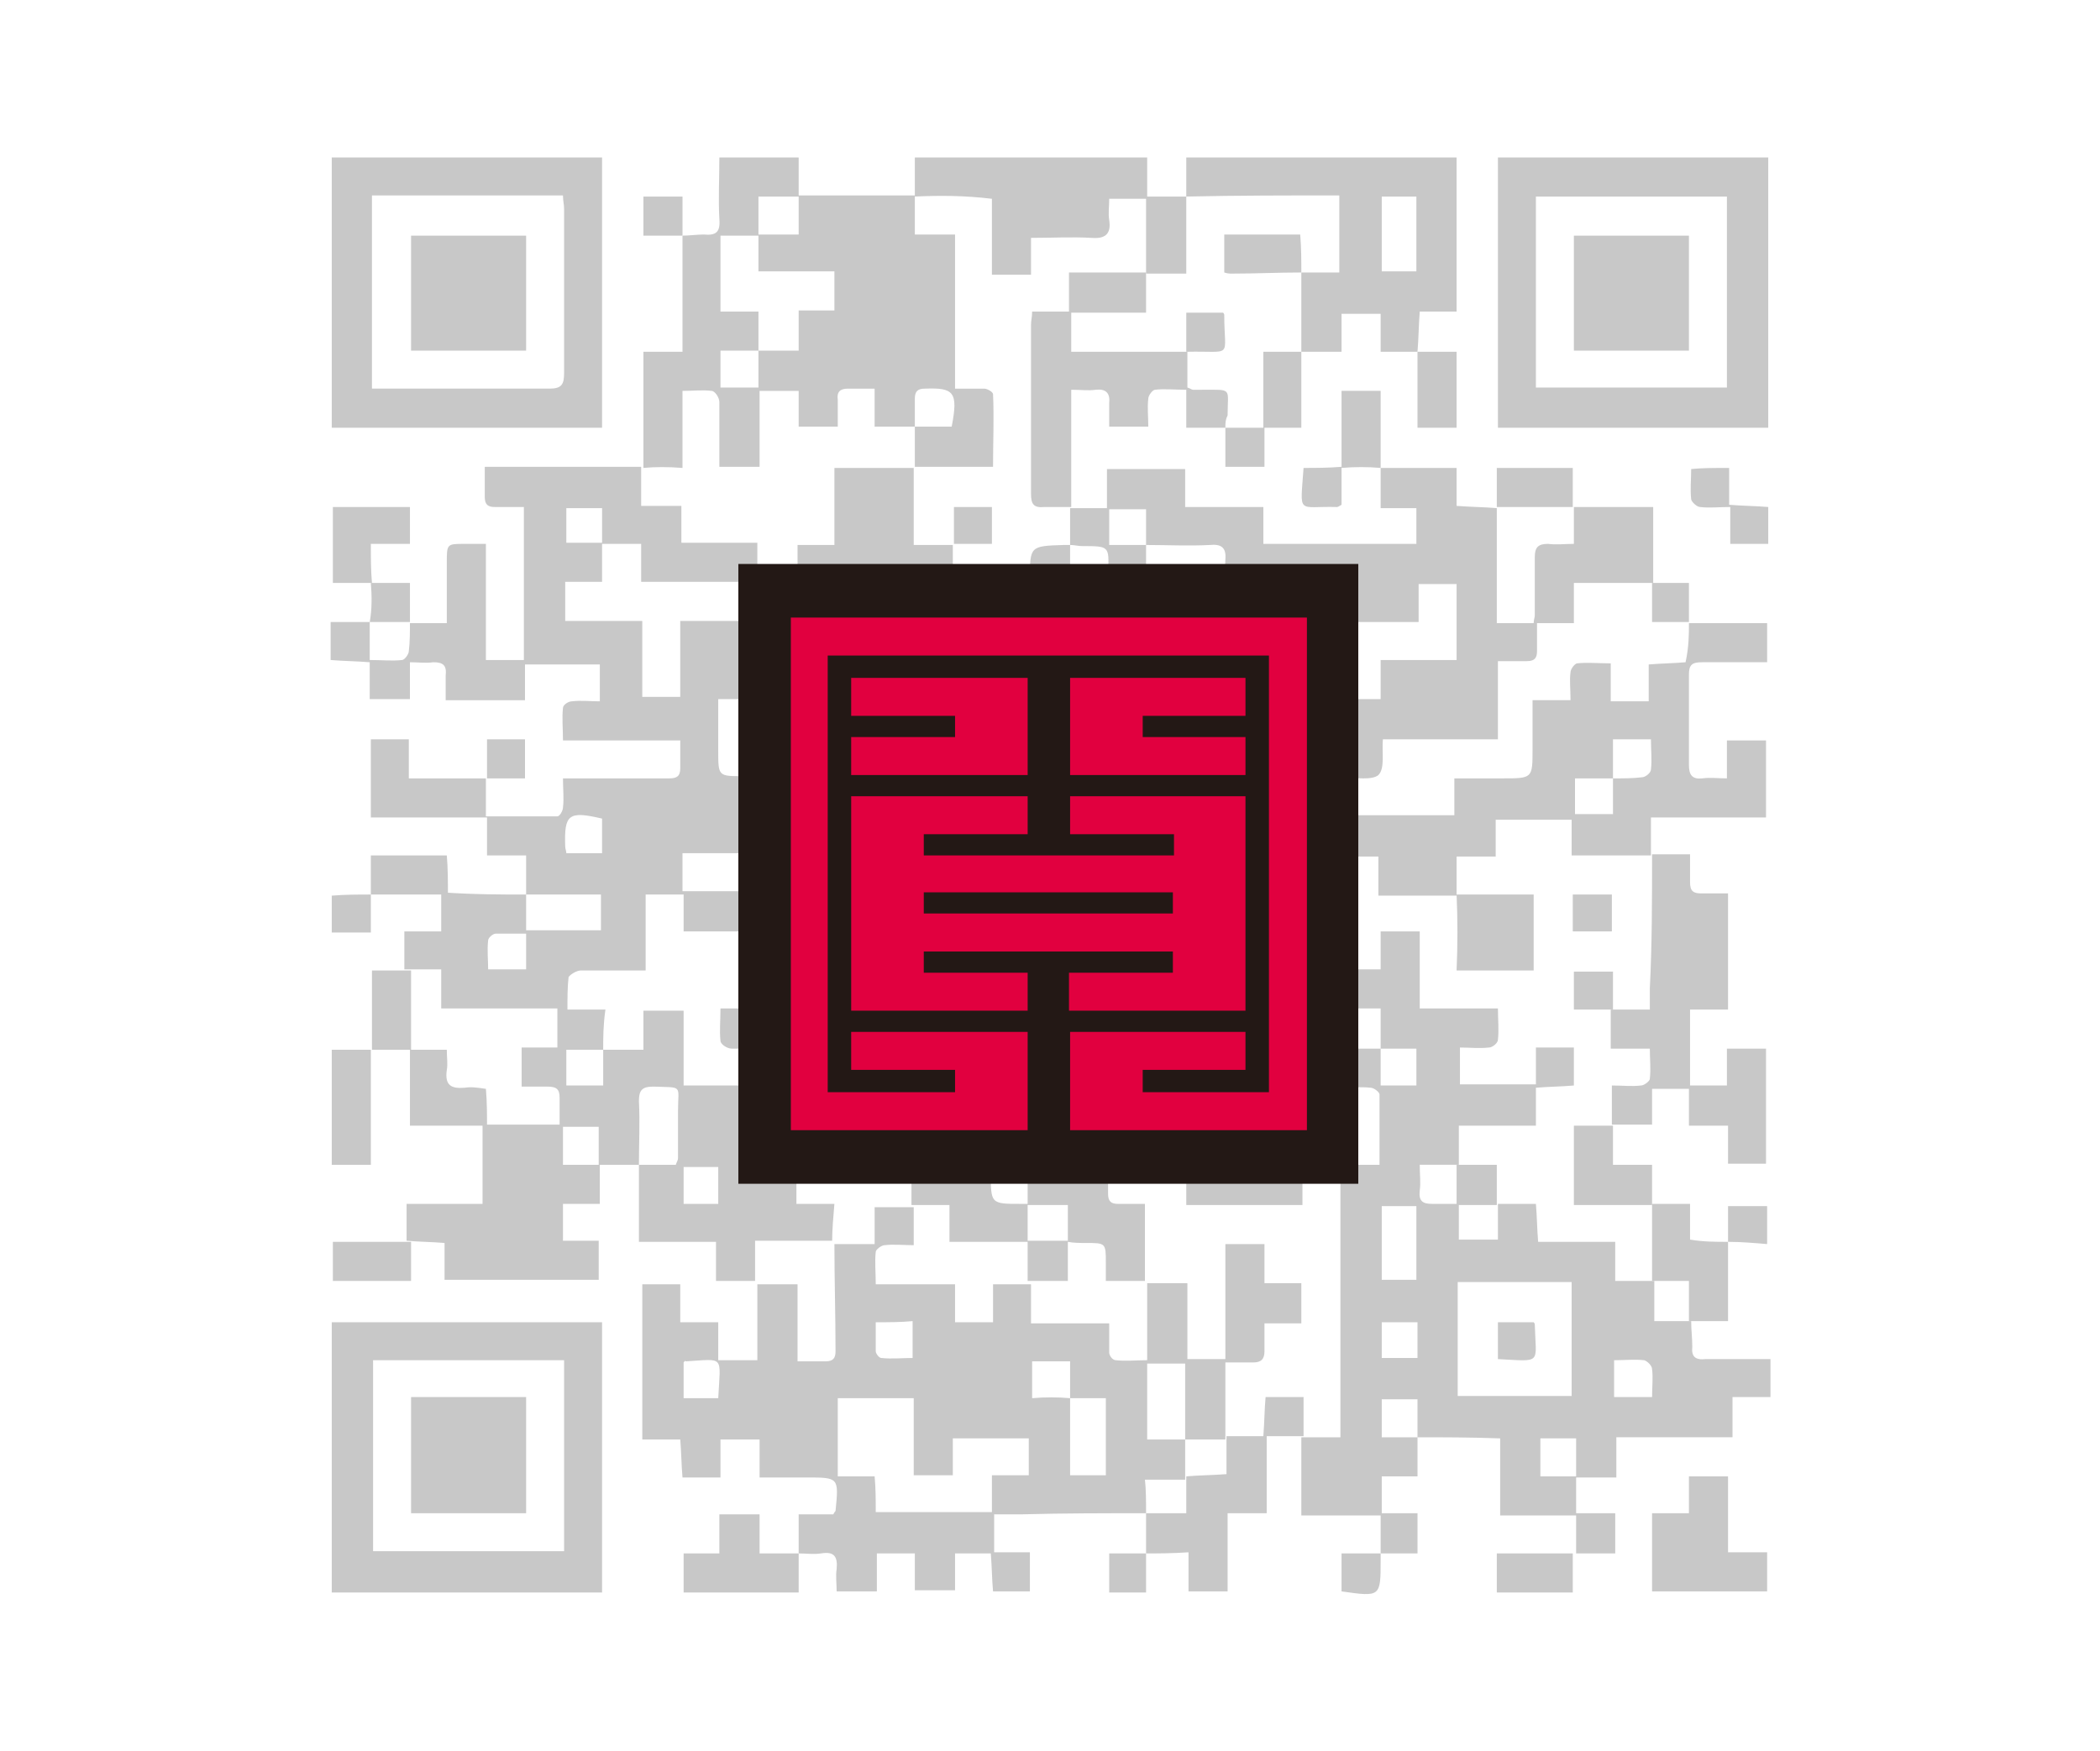 <?xml version="1.0" encoding="utf-8"?>
<!-- Generator: Adobe Illustrator 28.3.0, SVG Export Plug-In . SVG Version: 6.00 Build 0)  -->
<svg version="1.1" id="图层_1" xmlns="http://www.w3.org/2000/svg" xmlns:xlink="http://www.w3.org/1999/xlink" x="0px" y="0px"
	 viewBox="0 0 188 156.8" style="enable-background:new 0 0 188 156.8;" xml:space="preserve">
<style type="text/css">
	.st0{fill-rule:evenodd;clip-rule:evenodd;fill:#C8C8C8;}
	.st1{fill-rule:evenodd;clip-rule:evenodd;fill:#231815;}
	.st2{fill:#E1003F;}
</style>
<g>
	<g id="q9fVYd_3_">
		<g>
			<path class="st0" d="M47.1,80.1c0-1.1,0-2.3,0-3.5c-1.2,0-2.3,0-3.5,0c0-1.1,0-2.2,0-3.4c-3.5,0-6.9,0-10.4,0c0-2.4,0-4.7,0-7
				c1.1,0,2.2,0,3.4,0c0,1.1,0,2.1,0,3.5c2.4,0,4.7,0,6.9,0l0,0c0,1,0,2.1,0,3.4c2.2,0,4.3,0,6.4,0c0.2,0,0.5-0.5,0.5-0.8
				c0.1-0.8,0-1.6,0-2.6c0.9,0,1.6,0,2.4,0c2.4,0,4.7,0,7.1,0c0.7,0,1-0.2,1-0.9c0-0.8,0-1.6,0-2.5c-3.5,0-6.9,0-10.5,0
				c0-1.1-0.1-2,0-2.9c0-0.3,0.5-0.6,0.8-0.6c0.8-0.1,1.6,0,2.5,0c0-1.1,0-2.1,0-3.3c-2.2,0-4.4,0-6.7,0c0,1.1,0,2.1,0,3.2
				c-2.4,0-4.7,0-7.1,0c0-0.8,0-1.5,0-2.2c0.1-0.9-0.2-1.2-1.1-1.2c-0.7,0.1-1.3,0-2.1,0c0,1.2,0,2.2,0,3.3c-1.2,0-2.3,0-3.6,0
				c0-1,0-2.1,0-3.3c-1.2-0.1-2.3-0.1-3.5-0.2c0-1.1,0-2.2,0-3.4c1.2,0,2.4,0,3.5,0l0,0c0,1.1,0,2.1,0,3.4c1.1,0,2,0.1,2.9,0
				c0.2,0,0.6-0.5,0.6-0.8c0.1-0.8,0.1-1.7,0.1-2.5l0,0c1,0,2.1,0,3.3,0c0-1.9,0-3.7,0-5.4c0-1.7,0-1.7,1.6-1.7c0.6,0,1.2,0,1.9,0
				c0,3.5,0,6.9,0,10.4c1.2,0,2.3,0,3.4,0c0-4.5,0-9,0-13.7c-0.8,0-1.7,0-2.6,0c-0.6,0-0.9-0.2-0.9-0.9c0-0.8,0-1.7,0-2.7
				c4.7,0,9.3,0,14,0l0,0c0,1.1,0,2.2,0,3.5c1.3,0,2.4,0,3.6,0c0,1.2,0,2.2,0,3.3c2.3,0,4.5,0,6.8,0c0,1.3,0,2.4,0,3.5
				c-3.4,0-6.9,0-10.4,0c0-1.2,0-2.3,0-3.4c-1.2,0-2.3,0-3.5,0c0,1.2,0,2.2,0,3.4c-1.2,0-2.2,0-3.3,0c0,1.2,0,2.3,0,3.5
				c2.3,0,4.5,0,6.9,0c0,2.3,0,4.6,0,6.8c1.2,0,2.2,0,3.4,0c0-2.3,0-4.5,0-6.8c2.4,0,4.7,0,6.9,0c0,2.3,0,4.5,0,7
				c-1.2,0-2.3,0-3.5,0c0,1.6,0,3.1,0,4.6c0,2.3,0,2.3,2.2,2.3c0.4,0,0.8,0,1.3,0c0,2.3,0,4.6,0,6.9c-2.3,0-4.5,0-6.7,0
				c0,1.3,0,2.4,0,3.4c2.3,0,4.4,0,6.7,0c0-1.2,0-2.3,0-3.5c1.2,0,2.4,0,3.6,0c0,2.3,0,4.5,0,6.9c0.9,0,1.6,0,2.4,0
				c0.7,0,1-0.2,1-0.9c0-0.8,0-1.6,0-2.3c1.5-0.3,2.7-0.3,3.4,1.1c0.2,0.5,0.6,1,1.1,1.2c1,0.7,0.9,1.4,0.7,2.5
				c-0.1,0.7,0,1.9,0.5,2.2c0.5,0.4,1.7,0.4,2.3,0c1.6-1.1,3.2-1.4,5.1-0.7c0.1,0,0.3,0,0.4,0c0.8,0.2,1.9,0.1,2.5,0.6
				c1.2,0.9,2.1,2.1,3.2,3.3c-1.7,0-3.3,0-5,0c0,2.2,0,4.2,0,6.3c0,0.2,0.4,0.6,0.6,0.6c0.9,0.1,1.7,0,2.7,0c0-1.2,0-2.3,0-3.3
				c1.2,0,2.3,0,3.6,0c0,3.5,0,6.9,0,10.3c0.9,0,1.6,0,2.3,0c0.8,0.1,1.1-0.3,1-1c0-0.8,0-1.6,0-2.4c1.3,0,2.3,0,3.4,0
				c0,1.2,0,2.3,0,3.6c-1.1,0-2.2,0-3.4,0c0,1,0,1.8,0,2.6c0,0.7,0.3,0.9,0.9,0.9c0.8,0,1.6,0,2.4,0c0,2.5,0,4.7,0,6.9l0,0
				c-1.1,0-2.2,0-3.5,0c0-0.6,0-1.1,0-1.6c0-1.8,0-1.8-1.8-1.8c-0.5,0-1.1,0-1.6-0.1c0-1.1,0-2.1,0-3.3c-1.3,0-2.4,0-3.6,0
				c0-2.3,0-4.7,0-7c-1.2,0-2.2,0-3.3,0c0,1.4,0,2.7,0,4.1c0,2.8,0,2.8,2.7,2.8c0.2,0,0.4,0,0.6,0c0,1.1,0,2.1,0,3.3
				c1.3,0,2.4,0,3.6,0c0,1.1,0,2.3,0,3.6c-1.3,0-2.4,0-3.6,0l0,0c0-1.1,0-2.2,0-3.5c-2.4,0-4.6,0-7,0c0-1.2,0-2.2,0-3.3
				c-1.2,0-2.3,0-3.4,0l0,0c0-3.4,0-6.9,0-10.4c-3.5,0-6.9,0-10.3,0c0,3.5,0,6.8,0,10.3c1.1,0,2.2,0,3.4,0c-0.1,1.2-0.2,2.3-0.2,3.3
				l0,0c-2.2,0-4.5,0-6.9,0c0,1.4,0,2.5,0,3.6l0,0c-1.1,0-2.2,0-3.5,0c0-1.2,0-2.2,0-3.5c-2.3,0-4.5,0-6.9,0c0-2.4,0-4.7,0-6.9
				c1.1,0,2.2,0,3.3,0c0.1-0.3,0.2-0.4,0.2-0.6c0-1.4,0-2.8,0-4.2c0-2.4,0.5-2.1-2.2-2.2c-1,0-1.3,0.3-1.3,1.3c0.1,1.9,0,3.8,0,5.7
				c-1.2,0-2.4,0-3.6,0c0-1.2,0-2.3,0-3.4c-1.2,0-2.2,0-3.2,0c0,1.2,0,2.2,0,3.4c1.2,0,2.2,0,3.3,0c0,1.1,0,2.3,0,3.5
				c-1.1,0-2.2,0-3.3,0c0,1.1,0,2.1,0,3.3c1.1,0,2.1,0,3.2,0c0,1.2,0,2.4,0,3.5c-4.6,0-9.1,0-13.8,0c0-1.1,0-2.2,0-3.3
				c-1.2-0.1-2.3-0.1-3.4-0.2l0,0c0-1.1,0-2.1,0-3.3c2.2,0,4.4,0,6.8,0c0-2.4,0-4.8,0-7.1l0,0c2.3,0,4.5,0,6.9,0c0-0.9,0-1.7,0-2.4
				c0-0.8-0.3-1-1.1-1c-0.7,0-1.5,0-2.3,0c0-1.2,0-2.3,0-3.5c1.1,0,2.1,0,3.2,0c0-1.2,0-2.3,0-3.5c-3.5,0-6.9,0-10.4,0
				c0-1.2,0-2.3,0-3.5c-1.2,0-2.2,0-3.3,0l0,0c0-1.1,0-2.2,0-3.4c1,0,2,0,3.3,0c0-1.3,0-2.4,0-3.5l0,0
				C42.4,80.1,44.8,80.1,47.1,80.1c0,1,0,2.1,0,3.2c2.3,0,4.5,0,6.7,0c0-1.1,0-2.2,0-3.2C51.6,80.1,49.4,80.1,47.1,80.1z M54,94
				c1.1,0,2.3,0,3.6,0c0-1.3,0-2.4,0-3.5c1.3,0,2.3,0,3.6,0c0,2.3,0,4.5,0,6.7c3.5,0,6.9,0,10.2,0c0-1.1,0-2.2,0-3.3c-2,0-4,0-5.9,0
				c-0.4,0-1-0.4-1-0.7c-0.1-0.9,0-1.8,0-2.9c2.4,0,4.7,0,7,0c0-1.2,0-2.3,0-3.5c-1.2,0-2.2,0-3.4,0c0-1.2,0-2.2,0-3.4
				c-2.3,0-4.5,0-6.9,0c0-1.2,0-2.3,0-3.3c-1.2,0-2.3,0-3.4,0c0,2.3,0,4.5,0,6.8c-2,0-3.9,0-5.8,0c-0.4,0-1,0.4-1.1,0.6
				c-0.1,0.9-0.1,1.8-0.1,2.9c1.2,0,2.3,0,3.4,0C54,91.8,54,92.9,54,94c-1,0-2.1,0-3.3,0c0,1.2,0,2.2,0,3.2c1.1,0,2.1,0,3.3,0
				C54,96.1,54,95,54,94z M78.2,93.8c0-2.3,0-4.5,0-6.8c-0.8,0-1.5,0-2.2,0c-0.8,0-1.1,0.3-1.1,1.1c0.1,1,0,2.1,0,3.2
				c0,2.9,0,2.9,3,2.7C78,93.9,78.1,93.8,78.2,93.8z M47.1,83.6c-1,0-1.9,0-2.7,0c-0.3,0-0.7,0.4-0.7,0.6c-0.1,0.9,0,1.7,0,2.6
				c1.2,0,2.3,0,3.4,0C47.1,85.8,47.1,84.8,47.1,83.6z M85.5,87.1c0,1.1,0,2.2,0,3.2c1.1,0,2.1,0,3.1,0c0.6-3.2,0.3-3.6-2.8-3.3
				C85.7,87,85.7,87.1,85.5,87.1z M81.9,97.4c0.9,0,1.8,0,2.7,0c0.3,0,0.7-0.4,0.7-0.6c0.1-0.9,0-1.7,0-2.6c-1.2,0-2.3,0-3.4,0
				C81.9,95.2,81.9,96.2,81.9,97.4z M64.3,107.8c0-1.2,0-2.3,0-3.3c-1.1,0-2.1,0-3.1,0c0,1.1,0,2.2,0,3.3
				C62.2,107.8,63.2,107.8,64.3,107.8z M53.9,73.3c-3-0.7-3.4-0.4-3.3,2.5c0,0.2,0.1,0.4,0.1,0.6c1.1,0,2.1,0,3.2,0
				C53.9,75.4,53.9,74.4,53.9,73.3z M50.7,45.5c0,1.1,0,2.1,0,3.1c1.1,0,2.2,0,3.2,0c0-1.1,0-2.1,0-3.1
				C52.8,45.5,51.8,45.5,50.7,45.5z"/>
			<path class="st0" d="M102.6,135.5c-3.7,0-7.4,0-11.1,0.1c-0.8,0-1.6,0-2.5,0c0,1.2,0,2.2,0,3.4c1,0,2.1,0,3.2,0
				c0,1.2,0,2.4,0,3.5c-1.1,0-2.1,0-3.3,0c-0.1-1.1-0.1-2.2-0.2-3.4c-1.1,0-2.1,0-3.2,0c0,1.1,0,2.1,0,3.3c-1.3,0-2.4,0-3.6,0
				c0-1.1,0-2.2,0-3.3c-1.2,0-2.2,0-3.4,0c0,1.1,0,2.2,0,3.4c-1.3,0-2.3,0-3.6,0c0-0.7-0.1-1.4,0-2c0.1-1.1-0.2-1.6-1.4-1.4
				c-0.7,0.1-1.3,0-2,0l0,0c0-1.1,0-2.3,0-3.5c1.1,0,2.1,0,3.1,0c0.1-0.2,0.2-0.3,0.2-0.3c0.3-3,0.3-3-2.6-3c-1.3,0-2.7,0-4.2,0
				c0-1.2,0-2.3,0-3.4c-1.2,0-2.3,0-3.5,0c0,1.1,0,2.2,0,3.4c-1.2,0-2.2,0-3.4,0c-0.1-1.1-0.1-2.2-0.2-3.4c-1.1,0-2.2,0-3.4,0
				c0-4.7,0-9.3,0-13.9c1.1,0,2.2,0,3.4,0c0,1.1,0,2.2,0,3.4c1.2,0,2.2,0,3.4,0c0,1.2,0,2.2,0,3.4c1.2,0,2.3,0,3.5,0
				c0-2.3,0-4.5,0-6.8l0,0c1.2,0,2.3,0,3.6,0c0,2.3,0,4.5,0,6.9c0.9,0,1.7,0,2.5,0c0.7,0,0.9-0.3,0.9-0.9c0-3.2-0.1-6.4-0.1-9.6l0,0
				c1.2,0,2.3,0,3.6,0c0-1.2,0-2.2,0-3.3c1.3,0,2.4,0,3.5,0l0,0c0,1.1,0,2.2,0,3.4c-0.9,0-1.8-0.1-2.6,0c-0.3,0-0.8,0.4-0.8,0.6
				c-0.1,0.9,0,1.8,0,2.9c2.4,0,4.7,0,7.1,0c0,1.2,0,2.3,0,3.4c1.2,0,2.2,0,3.4,0c0-1.2,0-2.3,0-3.4c1.2,0,2.3,0,3.4,0l0,0
				c0,1.1,0,2.2,0,3.5c2.4,0,4.6,0,7,0c0,1,0,1.8,0,2.6c0,0.3,0.3,0.7,0.6,0.7c0.9,0.1,1.8,0,2.8,0c0-2.5,0-4.7,0-6.9l0,0
				c1.2,0,2.3,0,3.6,0c0,2.3,0,4.6,0,6.8c1.2,0,2.3,0,3.4,0c0-3.5,0-6.8,0-10.3c1.2,0,2.3,0,3.5,0c0,1.1,0,2.2,0,3.5
				c1.2,0,2.3,0,3.3,0c0,1.3,0,2.4,0,3.6c-1.1,0-2.1,0-3.3,0c0,0.9,0,1.7,0,2.5c0,0.7-0.3,1-1,1c-0.8,0-1.6,0-2.5,0
				c0,2.5,0,4.7,0,6.9l0,0c-1.2,0-2.4,0-3.6,0c0-2.3,0-4.5,0-6.8c-1.3,0-2.3,0-3.4,0c0,2.3,0,4.5,0,6.8c1.2,0,2.3,0,3.4,0
				c0,1.2,0,2.4,0,3.6l0,0c-1.1,0-2.2,0-3.6,0C102.6,133.4,102.6,134.5,102.6,135.5L102.6,135.5z M95.8,125.2c0-1.1,0-2.2,0-3.3
				c-1.3,0-2.3,0-3.4,0c0,1.1,0,2.2,0,3.3C93.5,125.1,94.7,125.1,95.8,125.2c0,2.3,0,4.6,0,6.9c1.1,0,2.2,0,3.2,0c0-2.3,0-4.6,0-6.9
				C97.9,125.2,96.8,125.2,95.8,125.2z M78.4,135.4c3.5,0,6.9,0,10.4,0c0-1.1,0-2.1,0-3.3c1.2,0,2.2,0,3.3,0c0-1.2,0-2.3,0-3.3
				c-2.3,0-4.5,0-6.8,0c0,1.2,0,2.3,0,3.3c-1.2,0-2.3,0-3.5,0c0-2.3,0-4.6,0-6.9c-2.3,0-4.5,0-6.8,0c0,2.3,0,4.6,0,7
				c1.2,0,2.2,0,3.3,0C78.4,133.3,78.4,134.3,78.4,135.4z M78.4,118.4c0,0.9,0,1.8,0,2.6c0,0.2,0.3,0.6,0.5,0.6c0.9,0.1,1.9,0,2.8,0
				c0-1.2,0-2.2,0-3.3C80.6,118.4,79.6,118.4,78.4,118.4z M61.2,122c0,1.1,0,2.1,0,3.2c0.6,0,1.1,0,1.6,0s1,0,1.5,0
				c0.2-3.9,0.6-3.5-2.9-3.3C61.3,121.8,61.3,121.9,61.2,122z"/>
			<path class="st0" d="M126.9,128.7c0,1.1,0,2.3,0,3.5c-1.1,0-2.1,0-3.2,0c0,1.1,0,2.1,0,3.3c1,0,2.1,0,3.2,0c0,1.3,0,2.4,0,3.6
				c-1.1,0-2.2,0-3.3,0l0,0c0-1.1,0-2.2,0-3.4c-2.4,0-4.7,0-7.1,0c0-2.4,0-4.7,0-7l0,0c1.2,0,2.3,0,3.5,0c0-0.7,0-1.3,0-1.8
				c0-7.5,0-15.1,0-22.6l0,0c1.1,0,2.2,0,3.5,0c0-2.2,0-4.2,0-6.3c0-0.2-0.5-0.6-0.8-0.6c-0.9-0.1-1.7,0-2.6,0c0-1.3,0-2.4,0-3.5
				c1.2,0,2.4,0,3.5,0c0,1.1,0,2.2,0,3.3c1.2,0,2.2,0,3.2,0c0-1.1,0-2.2,0-3.3c-1.1,0-2.2,0-3.2,0c0-1.2,0-2.3,0-3.6
				c-1.4,0-2.4,0-3.5,0c0-1.3,0-2.4,0-3.5l0,0c1.1,0,2.2,0,3.5,0c0-1.2,0-2.3,0-3.4c1.2,0,2.3,0,3.5,0c0,2.3,0,4.5,0,6.9
				c2.4,0,4.6,0,7,0c0,1,0.1,1.9,0,2.8c0,0.3-0.5,0.7-0.8,0.7c-0.9,0.1-1.7,0-2.6,0c0,1.2,0,2.2,0,3.3c2.3,0,4.5,0,6.8,0
				c0-1.1,0-2.2,0-3.3c1.2,0,2.3,0,3.4,0c0,1.1,0,2.2,0,3.4c-1.1,0.1-2.2,0.1-3.4,0.2c0,1.2,0,2.2,0,3.4c-2.4,0-4.6,0-6.9,0
				c0,1.2,0,2.4,0,3.5c-1.1,0-2.2,0-3.5,0c0,0.9,0.1,1.6,0,2.3c-0.1,0.9,0.2,1.2,1.1,1.2c0.8,0,1.6,0,2.4,0c0,1.1,0,2.1,0,3.2
				c1.3,0,2.3,0,3.5,0c0-1.1,0-2.2,0-3.2c1.1,0,2.2,0,3.4,0c0.1,1.2,0.1,2.2,0.2,3.4c2.3,0,4.6,0,6.9,0c0,1.2,0,2.3,0,3.5
				c1.3,0,2.4,0,3.5,0l0,0c0,1.1,0,2.3,0,3.6c1.2,0,2.3,0,3.3,0l0,0c0,0.8,0.1,1.5,0.1,2.3c-0.1,0.9,0.3,1.2,1.2,1.1
				c1.9,0,3.8,0,5.8,0c0,1.2,0,2.3,0,3.4c-1.1,0-2.2,0-3.4,0c0,1.2,0,2.3,0,3.6c-3.5,0-6.9,0-10.4,0c0,1.2,0,2.3,0,3.6
				c-1.3,0-2.4,0-3.6,0c0-1.2,0-2.3,0-3.5c-1.2,0-2.2,0-3.2,0c0,1.2,0,2.2,0,3.4c1.2,0,2.2,0,3.2,0c0,1,0,2.1,0,3.3
				c1.2,0,2.3,0,3.5,0c0,1.2,0,2.3,0,3.6c-1.2,0-2.3,0-3.5,0l0,0c0-1.1,0-2.2,0-3.4c-2.3,0-4.5,0-6.8,0c0-2.3,0-4.5,0-6.9
				C131.6,128.7,129.2,128.7,126.9,128.7c0-1.1,0-2.3,0-3.4c-1.2,0-2.2,0-3.2,0c0,1.2,0,2.2,0,3.4
				C124.8,128.7,125.9,128.7,126.9,128.7z M130.5,125c3.5,0,6.8,0,10.2,0c0-3.4,0-6.8,0-10.2c-3.4,0-6.8,0-10.2,0
				C130.5,118.3,130.5,121.6,130.5,125z M126.8,108c-1.1,0-2.1,0-3.1,0c0,2.3,0,4.5,0,6.6c1.1,0,2.1,0,3.1,0
				C126.8,112.4,126.8,110.2,126.8,108z M147.9,125.1c0-0.9,0.1-1.7,0-2.5c0-0.3-0.4-0.7-0.7-0.8c-0.9-0.1-1.7,0-2.7,0
				c0,1.2,0,2.2,0,3.3C145.6,125.1,146.6,125.1,147.9,125.1z M126.9,118.4c-1.1,0-2.1,0-3.2,0c0,1.1,0,2.1,0,3.2c1.1,0,2.1,0,3.2,0
				C126.9,120.5,126.9,119.5,126.9,118.4z"/>
			<path class="st0" d="M123.6,41.9c2.2,0,4.4,0,6.8,0c0,1.1,0,2.2,0,3.4c1.3,0.1,2.4,0.1,3.6,0.2l0,0c0,3.4,0,6.9,0,10.3
				c1.2,0,2.2,0,3.3,0c0-0.3,0.1-0.5,0.1-0.7c0-1.7,0-3.5,0-5.2c0-0.9,0.3-1.2,1.2-1.2c0.7,0.1,1.5,0,2.3,0c0-1.2,0-2.3,0-3.3l0,0
				c2.3,0,4.6,0,7.1,0c0,2.3,0,4.6,0,6.8l0,0c-2.3,0-4.7,0-7.1,0c0,1.3,0,2.4,0,3.6c-1.2,0-2.2,0-3.3,0c0,0.9,0,1.7,0,2.5
				c0,0.6-0.2,0.9-0.9,0.9c-0.8,0-1.6,0-2.6,0c0,2.4,0,4.6,0,7c-3.5,0-6.9,0-10.3,0c-0.1,1.2,0.2,2.6-0.4,3.2c-0.6,0.5-2,0.2-3,0.3
				c-0.1,0-0.1-0.1-0.3-0.2c0-1,0-2.1,0-3.3c-1.3,0-2.4,0-3.5,0l0,0c0-1.2,0-2.4,0-3.6l0,0c2.3,0,4.6,0,7,0c0-1.2,0-2.3,0-3.5
				c2.3,0,4.5,0,6.8,0c0-2.4,0-4.6,0-6.8c-1.1,0-2.2,0-3.4,0c0,1.2,0,2.3,0,3.4c-2.4,0-4.6,0-6.9,0c0-1.2,0-2.2,0-3.3
				c-2.3,0-4.5,0-6.9,0c0,1.2,0,2.3,0,3.3c-1.2,0-2.3,0-3.5,0c0-1.9-0.1-3.8,0-5.6c0.1-1.1-0.4-1.4-1.4-1.3c-1.9,0.1-3.8,0-5.7,0
				c0-1.1,0-2.1,0-3.2c-1.2,0-2.2,0-3.3,0c0,1.1,0,2.1,0,3.2c1.2,0,2.2,0,3.3,0c0,1.2,0,2.4,0,3.6c-1.1,0-2.2,0-3.3,0
				c-0.1,1.3-0.1,2.4-0.2,3.5c-2.4,0-4.7,0-6.9,0c0-1.3,0-2.7,0-4c0-3,0-3,3-3.1c0.2,0,0.4,0,0.6,0c0,1.2,0,2.3,0,3.5
				c1.2,0,2.2,0,3.3,0c0-0.4,0.1-0.7,0.1-1.1c0.1-2.3,0.1-2.3-2.3-2.3c-0.4,0-0.7-0.1-1.1-0.1c0-1.1,0-2.2,0-3.3l0,0
				c1,0,2.1,0,3.3,0c0-1.2,0-2.3,0-3.5c2.4,0,4.6,0,7,0c0,1.1,0,2.2,0,3.4c2.4,0,4.6,0,7,0c0,1.2,0,2.2,0,3.3c4.6,0,9.1,0,13.7,0
				c0-1,0-2,0-3.2c-1.1,0-2.1,0-3.2,0C123.6,44.1,123.6,43,123.6,41.9L123.6,41.9z"/>
			<path class="st0" d="M151.2,55.8c2.3,0,4.6,0,7,0c0,1.1,0,2.2,0,3.5c-1.9,0-3.8,0-5.8,0c-0.9,0-1.2,0.2-1.2,1.1
				c0,2.7,0,5.4,0,8.1c0,0.9,0.3,1.3,1.2,1.2c0.7-0.1,1.4,0,2.2,0c0-1.2,0-2.3,0-3.4c1.2,0,2.3,0,3.5,0c0,2.2,0,4.5,0,6.9
				c-3.4,0-6.7,0-10.3,0c0,1.3,0,2.3,0,3.4l0,0c-2.3,0-4.7,0-7.1,0c0-1.2,0-2.2,0-3.2c-2.3,0-4.5,0-6.8,0c0,1.2,0,2.2,0,3.3
				c-1.2,0-2.3,0-3.5,0c0,1.2,0,2.4,0,3.5l0,0c-2.3,0-4.5,0-7,0c0-1.2,0-2.3,0-3.5c-2.4,0-4.7,0-7,0c0-0.4,0-0.8,0-1.1
				c0-2.5,0-2.5-2.5-2.3c-0.1,0-0.2,0-0.2,0c-0.2,0.2-0.6,0.4-0.6,0.6c-0.1,0.9,0,1.7,0,2.7c1.2,0,2.3,0,3.4,0c0,1.2,0,2.3,0,3.6
				c-1.2,0-2.2,0-3.3,0c0,1.1,0,2.2,0,3.4c2.3,0,4.6,0,6.8,0c0,1.3,0,2.4,0,3.4l0,0c-1.1,0.1-2.2,0.1-3.6,0.2c0,1.2,0,2.3,0,3.3
				c-1.2,0-2.3,0-3.3,0c-0.7-1.3,1.1-4-2.2-3.5c0.9-2.2,1.8-4.3,1-6.6c1.1-0.5,1.3-1.8,0.7-3.8c-1.8,0.6-2.9-0.5-4.1-1.7
				c-0.5-0.5-1.1-0.9-1.8-1.2c-0.7-0.3-0.8-0.7-0.8-1.3c0-2.1,0-4.1,0-6.2c1.2,0,2.3,0,3.6,0c0,2.4,0,4.6,0,6.9c0.6,0,1.1,0,1.5,0
				c1.8,0,1.8,0,1.8-1.8c0-1.7,0-3.3,0-5.1c1.3,0,2.4,0,3.5,0l0,0c0,2.3,0,4.5,0,6.8c4.7,0,9.2,0,13.9,0c0-1.1,0-2.2,0-3.3
				c1.5,0,2.9,0,4.3,0c2.7,0,2.7,0,2.7-2.6c0-1.4,0-2.8,0-4.4c1.2,0,2.3,0,3.4,0c0-1-0.1-1.8,0-2.5c0-0.3,0.4-0.8,0.6-0.8
				c0.9-0.1,1.9,0,3,0c0,1.2,0,2.3,0,3.4c1.2,0,2.2,0,3.4,0c0-1.1,0-2.2,0-3.3c1.2-0.1,2.2-0.1,3.3-0.2
				C151.2,57.9,151.2,56.8,151.2,55.8L151.2,55.8z M144.4,69.7c0.9,0,1.8,0,2.6-0.1c0.3,0,0.8-0.4,0.8-0.7c0.1-0.9,0-1.7,0-2.7
				c-1.2,0-2.3,0-3.4,0C144.4,67.5,144.4,68.6,144.4,69.7c-1.1,0-2.3,0-3.4,0c0,1.2,0,2.2,0,3.2c1.2,0,2.2,0,3.4,0
				C144.4,71.8,144.4,70.7,144.4,69.7z"/>
			<path class="st0" d="M57.6,41.9c0-3.4,0-6.8,0-10.4c1.1,0,2.2,0,3.5,0c0-3.6,0-7,0-10.4l0,0c0.6,0,1.3-0.1,1.9-0.1
				c1.1,0.1,1.5-0.2,1.4-1.4c-0.1-1.8,0-3.6,0-5.5c2.4,0,4.6,0,7.1,0c0,1.1,0,2.3,0,3.5c-1.2,0-2.3,0-3.6,0c0,1.3,0,2.4,0,3.5
				c-1.1,0-2.2,0-3.4,0c0,2.3,0,4.5,0,6.8c1.2,0,2.3,0,3.4,0c0,1.3,0,2.4,0,3.5c-1.2,0-2.3,0-3.4,0c0,1.2,0,2.2,0,3.3
				c1.1,0,2.2,0,3.4,0c0-1.1,0-2.2,0-3.3c1.2,0,2.3,0,3.6,0c0-1.3,0-2.4,0-3.6c1.1,0,2.2,0,3.2,0c0-1.2,0-2.3,0-3.5
				c-2.3,0-4.5,0-6.8,0c0-1.2,0-2.3,0-3.3c1.2,0,2.3,0,3.6,0c0-1.4,0-2.5,0-3.5c3.5,0,6.9,0,10.4,0l0,0c0,1.1,0,2.2,0,3.5
				c1.3,0,2.4,0,3.6,0c0,4.7,0,9.2,0,13.8c1,0,1.8,0,2.6,0c0.3,0,0.8,0.3,0.8,0.5c0.1,2.1,0,4.3,0,6.5c-2.5,0-4.7,0-7,0
				c0-1.2,0-2.4,0-3.6c1.1,0,2.2,0,3.3,0c0.6-3.1,0.2-3.5-2.4-3.4c-0.6,0-0.9,0.2-0.9,0.9c0,0.8,0,1.7,0,2.5c-1.2,0-2.3,0-3.6,0
				c0-1.2,0-2.3,0-3.4c-0.9,0-1.6,0-2.4,0c-0.7,0-1,0.3-0.9,1c0,0.8,0,1.6,0,2.4c-1.3,0-2.3,0-3.5,0c0-1.1,0-2.2,0-3.2
				c-1.2,0-2.3,0-3.5,0c0,2.3,0,4.5,0,6.8c-1.2,0-2.3,0-3.6,0c0-2,0-3.9,0-5.8c0-0.4-0.4-1-0.7-1c-0.8-0.1-1.6,0-2.6,0
				c0,2.4,0,4.6,0,6.9C59.8,41.8,58.7,41.8,57.6,41.9L57.6,41.9z"/>
			<path class="st0" d="M158.3,14.1c0,8.1,0,16.1,0,24.2c-8.1,0-16.1,0-24.2,0c0-8,0-16,0-24.2C142.1,14.1,150.1,14.1,158.3,14.1z
				 M137.5,34.7c5.8,0,11.5,0,17.1,0c0-5.8,0-11.4,0-17.1c-5.7,0-11.4,0-17.1,0C137.5,23.4,137.5,29,137.5,34.7z"/>
			<path class="st0" d="M29.7,38.3c0-8.1,0-16.1,0-24.2c8.1,0,16.1,0,24.2,0c0,8.1,0,16.1,0,24.2C45.9,38.3,37.9,38.3,29.7,38.3z
				 M33.3,34.8c0.8,0,1.5,0,2.2,0c4.6,0,9.1,0,13.7,0c1.1,0,1.3-0.4,1.3-1.4c0-4.9,0-9.8,0-14.7c0-0.4-0.1-0.7-0.1-1.2
				c-5.7,0-11.4,0-17.1,0C33.3,23.3,33.3,29,33.3,34.8z"/>
			<path class="st0" d="M53.9,142.6c-8.1,0-16.1,0-24.2,0c0-8.1,0-16.1,0-24.2c8,0,16.1,0,24.2,0C53.9,126.4,53.9,134.4,53.9,142.6z
				 M50.5,121.8c-5.8,0-11.4,0-17.1,0c0,5.8,0,11.4,0,17.1c5.7,0,11.4,0,17.1,0C50.5,133.2,50.5,127.6,50.5,121.8z"/>
			<path class="st0" d="M106.2,17.6c0-1.1,0-2.3,0-3.5c8.1,0,16.1,0,24.2,0c0,4.6,0,9.1,0,13.8c-1.1,0-2.1,0-3.3,0
				c-0.1,1.3-0.1,2.4-0.2,3.6l0,0c-1,0-2.1,0-3.3,0c0-1.1,0-2.3,0-3.4c-1.2,0-2.3,0-3.5,0c0,1.1,0,2.2,0,3.4c-1.3,0-2.4,0-3.6,0l0,0
				c0-2.4,0-4.7,0-7.1l0,0c1.2,0,2.3,0,3.4,0c0-2.4,0-4.6,0-6.9C115.3,17.5,110.7,17.5,106.2,17.6L106.2,17.6z M126.8,24.3
				c0-2.3,0-4.5,0-6.7c-1.1,0-2.1,0-3.1,0c0,2.3,0,4.5,0,6.7C124.8,24.3,125.8,24.3,126.8,24.3z"/>
			<path class="st0" d="M147.9,76.5c1,0,2.1,0,3.4,0c0,0.9,0,1.7,0,2.5s0.3,1,1,1c0.8,0,1.6,0,2.4,0c0,3.5,0,6.9,0,10.4
				c-1.1,0-2.2,0-3.4,0c0,2.3,0,4.6,0,6.8c1.1,0,2.2,0,3.3,0c0-1.1,0-2.1,0-3.3c1.2,0,2.3,0,3.5,0c0,3.4,0,6.8,0,10.3
				c-1.1,0-2.2,0-3.4,0c0-1.1,0-2.2,0-3.4c-1.2,0-2.3,0-3.5,0c0-1.1,0-2.2,0-3.3c-1.2,0-2.2,0-3.3,0c0,1,0,2.1,0,3.2
				c-1.3,0-2.4,0-3.6,0l0,0c0-1.1,0-2.2,0-3.5c1,0,1.8,0.1,2.6,0c0.3,0,0.8-0.4,0.8-0.6c0.1-0.9,0-1.7,0-2.7c-1.3,0-2.3,0-3.5,0
				c0-1.3,0-2.4,0-3.5l0,0c1.1,0,2.2,0,3.5,0c0-0.8,0-1.4,0-1.9C147.9,84.5,147.9,80.5,147.9,76.5L147.9,76.5z"/>
			<path class="st0" d="M81.9,17.6c0-1.1,0-2.3,0-3.5c6.9,0,13.8,0,20.8,0c0,1.1,0,2.2,0,3.5c1.3,0,2.4,0,3.5,0l0,0
				c0,2.3,0,4.6,0,6.9c-1.3,0-2.4,0-3.6,0c0-2.3,0-4.5,0-6.7c-1.2,0-2.2,0-3.3,0c0,0.7-0.1,1.3,0,1.9c0.2,1.3-0.4,1.7-1.6,1.6
				c-1.7-0.1-3.5,0-5.4,0c0,1.2,0,2.2,0,3.3c-1.2,0-2.3,0-3.5,0c0-2.3,0-4.5,0-6.8C86.3,17.5,84.1,17.5,81.9,17.6L81.9,17.6z"/>
			<path class="st0" d="M109.7,38.3c-1.1,0-2.3,0-3.5,0c0-1.1,0-2.1,0-3.4c-1,0-2-0.1-2.8,0c-0.2,0-0.6,0.5-0.6,0.8
				c-0.1,0.8,0,1.6,0,2.5c-1.2,0-2.3,0-3.5,0c0-0.7,0-1.4,0-2.1c0.1-0.9-0.3-1.3-1.2-1.2c-0.7,0.1-1.3,0-2.2,0c0,3.6,0,7,0,10.5l0,0
				c-0.8,0-1.6,0-2.4,0c-1,0.1-1.2-0.3-1.2-1.2c0-5,0-10.1,0-15.1c0-0.4,0.1-0.7,0.1-1.2c1.2,0,2.4,0,3.5,0c0,1.2,0,2.3,0,3.6
				c3.6,0,7,0,10.4,0l0,0c0,1.1,0,2.2,0,3.2c0.3,0.1,0.4,0.2,0.5,0.2c0.2,0,0.5,0,0.8,0c2.8,0,2.3-0.2,2.3,2.3
				C109.7,37.6,109.7,37.9,109.7,38.3L109.7,38.3z"/>
			<path class="st0" d="M102.6,139.1c0-1.2,0-2.4,0-3.6l0,0c1.1,0,2.3,0,3.6,0c0-1.2,0-2.3,0-3.3l0,0c1.1-0.1,2.3-0.1,3.6-0.2
				c0-1.2,0-2.3,0-3.4l0,0c1.1,0,2.2,0,3.3,0c0.1-1.3,0.1-2.4,0.2-3.5c1.2,0,2.3,0,3.4,0c0,1.2,0,2.3,0,3.5l0,0c-1,0-2.1,0-3.3,0
				c0,2.3,0,4.5,0,6.9c-1.2,0-2.3,0-3.5,0c0,2.4,0,4.7,0,7c-1.2,0-2.3,0-3.5,0c0-1.1,0-2.2,0-3.5
				C104.9,139.1,103.7,139.1,102.6,139.1L102.6,139.1z"/>
			<path class="st0" d="M151.2,132.2c1.3,0,2.3,0,3.5,0c0,2.2,0,4.4,0,6.8c1.2,0,2.3,0,3.5,0c0,1.2,0,2.3,0,3.5c-3.4,0-6.8,0-10.3,0
				c0-2.3,0-4.5,0-7c1,0,2.1,0,3.3,0C151.2,134.4,151.2,133.4,151.2,132.2z"/>
			<path class="st0" d="M71.5,139.1c0,1.1,0,2.3,0,3.5c-3.4,0-6.8,0-10.3,0c0-1.1,0-2.2,0-3.5c1,0,2.1,0,3.2,0c0-1.2,0-2.3,0-3.5
				c1.2,0,2.3,0,3.6,0c0,1.1,0,2.2,0,3.5C69.2,139.1,70.3,139.1,71.5,139.1L71.5,139.1z"/>
			<path class="st0" d="M154.7,111.2c0,2.3,0,4.7,0,7.1c-1.2,0-2.3,0-3.5,0l0,0c0-1.1,0-2.3,0-3.6c-1.2,0-2.3,0-3.3,0l0,0
				c0-2.3,0-4.6,0-6.9l0,0c1.1,0,2.2,0,3.4,0c0,1.1,0,2.1,0,3.2C152.5,111.2,153.6,111.2,154.7,111.2L154.7,111.2z"/>
			<path class="st0" d="M144.4,100.8c0,1.1,0,2.2,0,3.5c1.2,0,2.3,0,3.5,0c0,1.3,0,2.4,0,3.6l0,0c-2.3,0-4.7,0-7,0
				c0-2.5,0-4.7,0-7.1C142.1,100.8,143.3,100.8,144.4,100.8L144.4,100.8z"/>
			<path class="st0" d="M33.2,94c0,3.4,0,6.8,0,10.3c-1.2,0-2.3,0-3.5,0c0-3.4,0-6.8,0-10.3C30.9,94,32.1,94,33.2,94L33.2,94z"/>
			<path class="st0" d="M116.5,31.5c0,2.2,0,4.5,0,6.8c-1,0-2.1,0-3.3,0c0,1.2,0,2.3,0,3.5c-1.3,0-2.3,0-3.5,0c0-1.2,0-2.3,0-3.5
				l0,0c1.1,0,2.2,0,3.4,0c0-2.4,0-4.6,0-6.8C114.4,31.5,115.5,31.5,116.5,31.5L116.5,31.5z"/>
			<path class="st0" d="M33.3,52.2c-1.1,0-2.3,0-3.5,0c0-2.2,0-4.4,0-6.8c2.3,0,4.5,0,6.9,0c0,1,0,2,0,3.3c-1.1,0-2.2,0-3.5,0
				C33.2,50,33.2,51.1,33.3,52.2L33.3,52.2z"/>
			<path class="st0" d="M43.6,100.8c-2.3,0-4.5,0-6.9,0c0-2.3,0-4.6,0-6.8l0,0c1.1,0,2.1,0,3.3,0c0,0.7,0.1,1.3,0,1.8
				c-0.2,1.4,0.4,1.7,1.6,1.6c0.6-0.1,1.2,0,1.9,0.1C43.6,98.7,43.6,99.8,43.6,100.8L43.6,100.8z"/>
			<path class="st0" d="M36.8,94c-1.2,0-2.4,0-3.5,0l0,0c0-2.3,0-4.6,0-7.1c1.2,0,2.4,0,3.5,0l0,0C36.8,89.3,36.8,91.6,36.8,94
				L36.8,94z"/>
			<path class="st0" d="M36.8,111.2c0,1.1,0,2.3,0,3.5c-2.4,0-4.7,0-7,0c0-1.1,0-2.2,0-3.5C32.1,111.2,34.5,111.2,36.8,111.2
				L36.8,111.2z"/>
			<path class="st0" d="M120.1,41.9c0-2.3,0-4.5,0-6.9c1.1,0,2.2,0,3.5,0c0,2.3,0,4.6,0,6.9l0,0C122.4,41.8,121.3,41.8,120.1,41.9
				L120.1,41.9z"/>
			<path class="st0" d="M154.8,41.9c0,1.1,0,2.1,0,3.3c1.2,0.1,2.3,0.1,3.5,0.2c0,1.1,0,2.2,0,3.3c-1.1,0-2.2,0-3.4,0c0-1,0-2,0-3.3
				c-1,0-1.9,0.1-2.7,0c-0.3,0-0.8-0.5-0.8-0.7c-0.1-0.9,0-1.7,0-2.7C152.4,41.9,153.5,41.9,154.8,41.9z"/>
			<path class="st0" d="M134,45.4c0-1.1,0-2.2,0-3.5c2.2,0,4.5,0,6.8,0c0,1.2,0,2.3,0,3.5l0,0C138.6,45.4,136.3,45.4,134,45.4
				L134,45.4z"/>
			<path class="st0" d="M126.9,31.5c1.1,0,2.3,0,3.5,0c0,2.2,0,4.4,0,6.8c-1.1,0-2.2,0-3.5,0C126.9,36,126.9,33.7,126.9,31.5
				L126.9,31.5z"/>
			<path class="st0" d="M140.8,139.1c0,1.1,0,2.3,0,3.5c-2.2,0-4.4,0-6.8,0c0-1.1,0-2.2,0-3.5C136.3,139.1,138.6,139.1,140.8,139.1
				L140.8,139.1z"/>
			<path class="st0" d="M40.1,80.1c-2.3,0-4.6,0-6.9,0l0,0c0-1.1,0-2.3,0-3.5c2.3,0,4.5,0,6.8,0C40.1,77.8,40.1,78.9,40.1,80.1
				L40.1,80.1z"/>
			<path class="st0" d="M120.1,41.8c0,1.1,0,2.2,0,3.4c-0.2,0.1-0.3,0.2-0.4,0.2c-3.6-0.1-3.3,0.8-3-3.5
				C117.8,41.9,118.9,41.9,120.1,41.8L120.1,41.8z"/>
			<path class="st0" d="M123.6,139.1c0,0.2,0,0.4,0,0.6c0,3.3,0,3.3-3.5,2.8c0-1.1,0-2.2,0-3.4C121.3,139.1,122.5,139.1,123.6,139.1
				L123.6,139.1z"/>
			<path class="st0" d="M33.2,80.1c0,1.1,0,2.2,0,3.4c-1.2,0-2.3,0-3.5,0c0-1.1,0-2.1,0-3.3C30.9,80.1,32.1,80.1,33.2,80.1
				L33.2,80.1z"/>
			<path class="st0" d="M43.6,69.7c0-1.1,0-2.2,0-3.5c1.1,0,2.2,0,3.4,0c0,1.1,0,2.2,0,3.5C45.9,69.7,44.8,69.7,43.6,69.7L43.6,69.7
				z"/>
			<path class="st0" d="M102.6,139.1c0,1.1,0,2.3,0,3.5c-1.1,0-2.1,0-3.3,0c0-1.1,0-2.2,0-3.5C100.4,139.1,101.5,139.1,102.6,139.1
				L102.6,139.1z"/>
			<path class="st0" d="M33.2,52.2c1.1,0,2.2,0,3.5,0c0,1.2,0,2.4,0,3.5l0,0c-1.2,0-2.4,0-3.6,0l0,0C33.3,54.6,33.3,53.4,33.2,52.2
				L33.2,52.2z"/>
			<path class="st0" d="M61.1,21.1c-1.1,0-2.2,0-3.5,0c0-1.2,0-2.3,0-3.5c1.1,0,2.2,0,3.5,0C61.1,18.8,61.1,19.9,61.1,21.1
				L61.1,21.1z"/>
			<path class="st0" d="M154.7,111.2c0-1,0-2.1,0-3.2c1.2,0,2.3,0,3.5,0c0,1.1,0,2.1,0,3.4C157,111.3,155.9,111.2,154.7,111.2
				L154.7,111.2z"/>
			<path class="st0" d="M147.9,52.2c1.1,0,2.1,0,3.3,0c0,1.2,0,2.4,0,3.5l0,0c-1.1,0-2.2,0-3.3,0C147.9,54.5,147.9,53.3,147.9,52.2
				L147.9,52.2z"/>
			<path class="st0" d="M71.5,76.5c0-2.2,0-4.4,0-6.8c-1.2,0-2.4,0-3.5,0c0-1.1,0-2.3,0-3.6c1.2,0,2.3,0,3.5,0c0-2.4,0-4.6,0-7
				c2.3,0,4.5,0,6.9,0c0-1.2,0-2.2,0-3.4c1.3,0,2.4,0,3.6,0c0,1.1,0,2.2,0,3.4c1.3,0,2.3,0,3.5,0c0,1.2,0,2.2,0,3.4
				c1.1,0,2.2,0,3.2,0c0,0.1,0.1,0.3,0.1,0.4c-3.9,0.5-7.5,1.7-10.2,5c-0.1-0.7-0.2-1.2-0.3-1.8c-1,0-2,0-3.2,0c0,0.9-0.1,1.7,0,2.6
				c0.1,1.5,1.5,0.3,2,0.8c-0.4,2.3-0.8,4.5-1.2,6.9C74.5,76.5,73,76.5,71.5,76.5z"/>
			<path class="st0" d="M81.8,55.8c0-1.1,0-2.2,0-3.5c-3.5,0-7,0-10.4,0c0-1.1,0-2.3,0-3.5c1.1,0,2.1,0,3.3,0c0-2.3,0-4.5,0-6.9
				c2.5,0,4.8,0,7.1,0c0,2.2,0,4.4,0,6.9c1.2,0,2.4,0,3.5,0l0,0c0,2.3,0,4.6,0,7.1C84.1,55.8,83,55.8,81.8,55.8z"/>
			<path class="st0" d="M120.1,104.4c-1.1,0-2.3,0-3.5,0c0,1.3,0,2.3,0,3.5c-3.5,0-6.9,0-10.4,0c0-1.1,0-2.2,0-3.5
				c1.8,0,3.7-0.1,5.5,0c1.1,0.1,1.5-0.3,1.4-1.4c-0.1-1.5,0-3,0-4.6c0-0.7,0.2-1.1,1-1s1.6,0,2.5,0c0,1.2,0,2.3,0,3.4
				c1.2,0,2.3,0,3.5,0C120.1,102.1,120.1,103.2,120.1,104.4L120.1,104.4z"/>
			<path class="st0" d="M95.8,62.6c1,0,2.1,0,3.4,0c0-0.9,0-1.7,0-2.5c0-0.7,0.2-1,1-1s1.6,0,2.5,0c0-2.4,0-4.7,0-6.9
				c1.1,0,2.3,0,3.6,0c0,4.7,0,9.3,0,14c-1.1,0-2.3,0-3.5,0c0-1.2,0-2.2,0-3.4c-1.2,0-2.2,0-3.4,0c0,1.1,0,2.2,0,3.4
				C96.9,65.7,95.7,64.4,95.8,62.6z"/>
			<path class="st0" d="M106.2,97.4c0-1.2,0-2.2,0-3.4c-1.2,0-2.2,0-3.6,0c0.1-0.8,0-1.7,0.4-1.9c0.5-0.3,1.3-0.1,2,0
				c0.4,0.1,0.8,0.5,1.2,0.6c0.8,0.2,1.8,0.5,2.4,0.1c0.5-0.3,0.5-1.4,0.5-2.2c0-0.6-0.4-1.3,0.7-1.9c0,1.2,0,2.2,0,3.2
				c0,1.5,0,3,0,4.5c0,0.3-0.4,0.9-0.7,0.9C108.1,97.5,107.2,97.4,106.2,97.4z"/>
			<path class="st0" d="M92.2,55.8c0,1.1,0,2.2,0,3.4c1.2,0,2.3,0,3.5,0c0,1.3,0,2.4,0,3.5c-1.1,0-2.3,0-3.5,0c0-1.1,0-2.2,0-3.4
				c-0.9,0-1.7,0-2.5,0c-0.7,0-1-0.2-1-0.9c0-0.8,0-1.6,0-2.5C90,55.8,91.1,55.8,92.2,55.8z"/>
			<path class="st0" d="M102.6,24.4c0,1.1,0,2.3,0,3.6c-2.3,0-4.6,0-6.9,0c0-1.1,0-2.3,0-3.6C98.1,24.4,100.4,24.4,102.6,24.4z"/>
			<path class="st0" d="M85.4,48.7c0-1.1,0-2.1,0-3.3c1.2,0,2.2,0,3.4,0c0,1.1,0,2.1,0,3.3C87.6,48.7,86.5,48.7,85.4,48.7L85.4,48.7
				z"/>
			<path class="st0" d="M67.9,55.8c0-1.2,0-2.4,0-3.6c1.2,0,2.4,0,3.6,0c0,1.1,0,2.3,0,3.6C70.2,55.8,69.1,55.8,67.9,55.8z"/>
			<path class="st0" d="M130.4,80.1c2.3,0,4.5,0,6.9,0c0,2.3,0,4.5,0,6.8c-2.3,0-4.5,0-6.9,0C130.5,84.6,130.5,82.3,130.4,80.1
				L130.4,80.1z"/>
			<path class="st0" d="M144.3,80.1c0,1.1,0,2.2,0,3.3c-1.2,0-2.3,0-3.5,0c0-1.1,0-2.2,0-3.3C142,80.1,143.1,80.1,144.3,80.1z"/>
			<path class="st0" d="M134,107.9c-1.2,0-2.4,0-3.6,0c0-1.2,0-2.4,0-3.6c1.1,0,2.3,0,3.6,0C134,105.6,134,106.8,134,107.9z"/>
			<path class="st0" d="M144.4,90.4c-1.1,0-2.3,0-3.5,0c0-1.2,0-2.3,0-3.4c1.1,0,2.2,0,3.5,0C144.4,88.2,144.4,89.3,144.4,90.4
				L144.4,90.4z"/>
			<path class="st0" d="M137.3,118.4c0.1,0.1,0.1,0.2,0.1,0.2c0.1,3.6,0.7,3.3-3.3,3.1c0-1.1,0-2.1,0-3.3
				C135.1,118.4,136.2,118.4,137.3,118.4z"/>
			<path class="st0" d="M116.5,62.6c-2.3,0-4.5,0-6.8,0c0-1.1,0-2.2,0-3.4c2.3,0,4.5,0,6.8,0C116.5,60.4,116.5,61.5,116.5,62.6
				L116.5,62.6z"/>
			<path class="st0" d="M151.2,21.1c0,3.4,0,6.8,0,10.3c-3.4,0-6.8,0-10.3,0c0-3.4,0-6.8,0-10.3C144.3,21.1,147.7,21.1,151.2,21.1z"
				/>
			<path class="st0" d="M36.8,31.4c0-3.4,0-6.8,0-10.3c3.4,0,6.8,0,10.3,0c0,3.4,0,6.8,0,10.3C43.7,31.4,40.3,31.4,36.8,31.4z"/>
			<path class="st0" d="M36.8,125.1c2.6,0,5.2,0,7.7,0c0.8,0,1.7,0,2.6,0c0,3.5,0,6.9,0,10.4c-3.4,0-6.8,0-10.3,0
				C36.8,132.1,36.8,128.7,36.8,125.1z"/>
			<path class="st0" d="M116.5,24.4c-2.1,0-4.1,0.1-6.2,0.1c-0.2,0-0.4,0-0.7-0.1c0-1.1,0-2.1,0-3.4c1.1,0,2.3,0,3.4,0s2.2,0,3.4,0
				C116.5,22.2,116.5,23.3,116.5,24.4L116.5,24.4z"/>
			<path class="st0" d="M106.2,31.5c0-1.1,0-2.3,0-3.5c1.1,0,2.3,0,3.3,0c0.1,0.1,0.1,0.2,0.1,0.2C109.6,32.2,110.5,31.4,106.2,31.5
				L106.2,31.5z"/>
		</g>
	</g>
	<rect x="66.1" y="50.5" class="st1" width="55.5" height="55.5"/>
	<g>
		<polygon class="st2" points="76.2,60.7 76.2,64.1 85.5,64.1 85.5,66 76.2,66 76.2,69.4 92,69.4 92,60.7 		"/>
		<polygon class="st2" points="102.3,66 102.3,64.1 111.5,64.1 111.5,60.7 95.8,60.7 95.8,69.4 111.5,69.4 111.5,66 		"/>
		<path class="st2" d="M95.8,71.3v3.4h9.3v1.9H82.7v-1.9H92v-3.4H76.2v19.2H92v-3.4h-9.3v-1.9H105v1.9h-9.3v3.4h15.8V71.3H95.8z
			 M105,81.8H82.7v-1.9H105V81.8z"/>
		<polygon class="st2" points="70.8,55.3 70.8,101.2 92,101.2 92,92.4 76.2,92.4 76.2,95.8 85.5,95.8 85.5,97.8 74.1,97.8 
			74.1,58.7 113.6,58.7 113.6,97.8 102.3,97.8 102.3,95.8 111.5,95.8 111.5,92.4 95.8,92.4 95.8,101.2 117,101.2 117,55.3 		"/>
	</g>
</g>
</svg>
